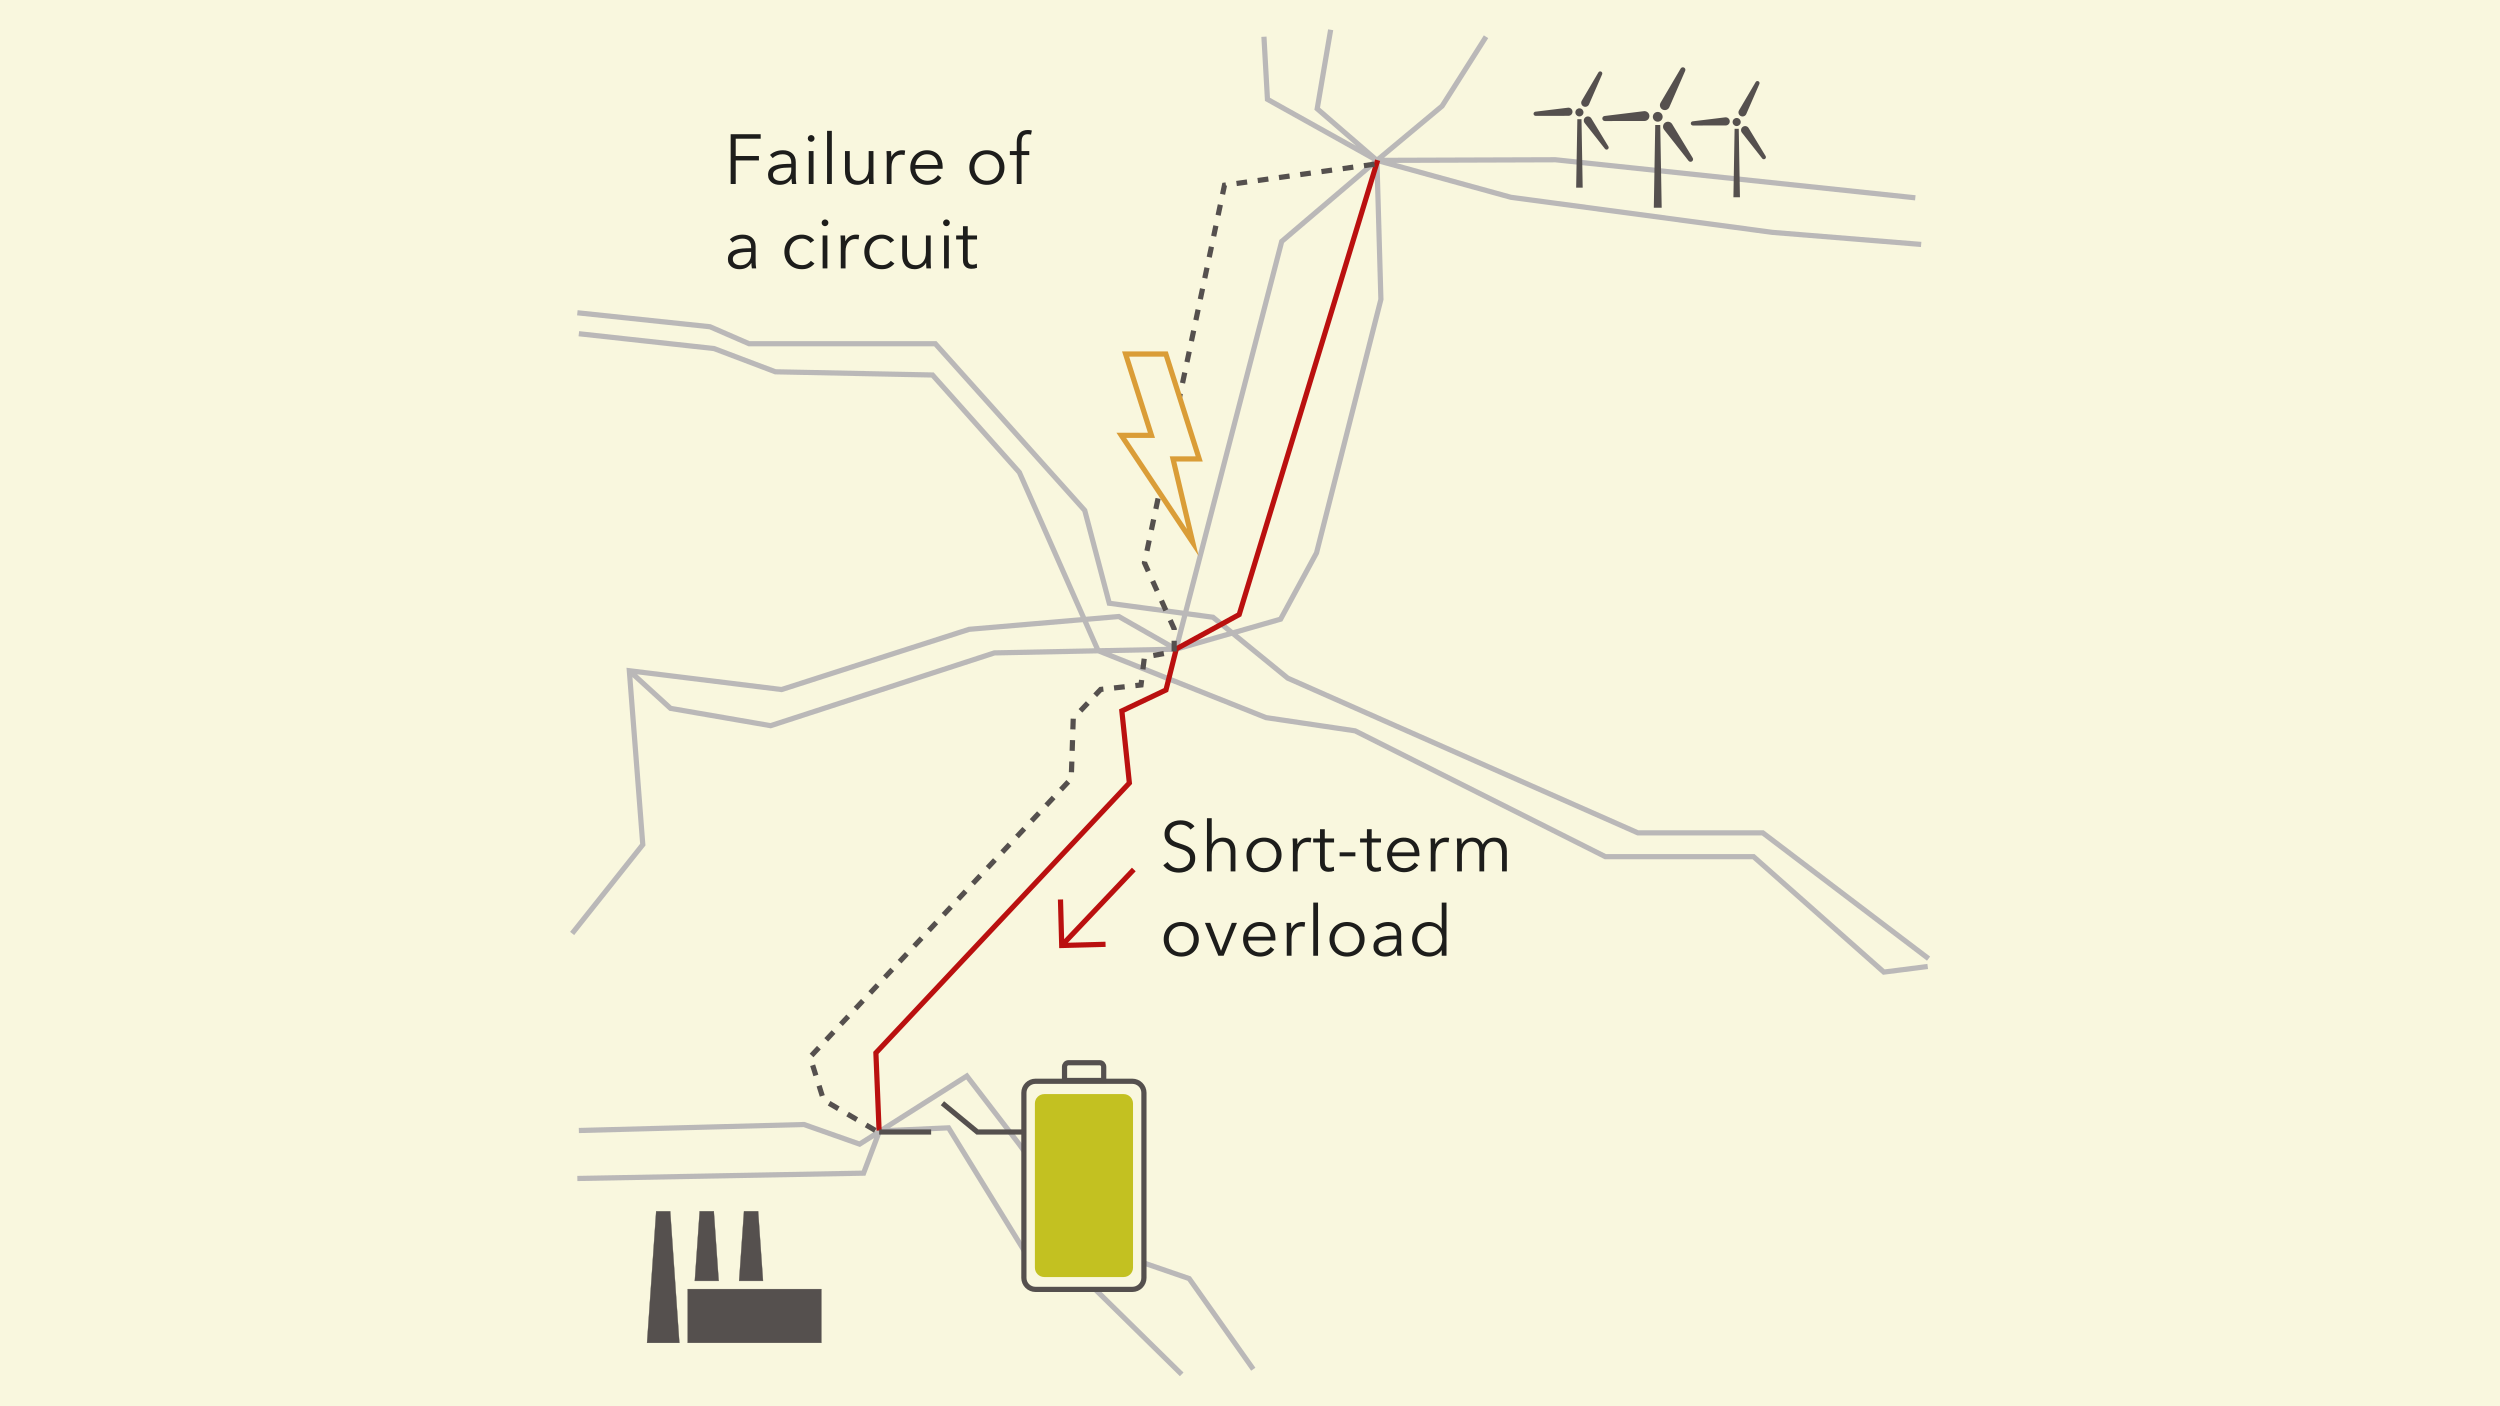 <?xml version="1.0" encoding="UTF-8"?>
<svg id="Ebene_1" xmlns="http://www.w3.org/2000/svg" xmlns:xlink="http://www.w3.org/1999/xlink" viewBox="0 0 1920 1080">
  <defs>
    <style>
      .cls-1, .cls-2, .cls-3, .cls-4, .cls-5, .cls-6, .cls-7 {
        fill: none;
      }

      .cls-8 {
        fill: #f9f7de;
      }

      .cls-2 {
        stroke: #ba100f;
      }

      .cls-2, .cls-3, .cls-4, .cls-5, .cls-6, .cls-7 {
        stroke-miterlimit: 10;
      }

      .cls-2, .cls-4, .cls-5, .cls-6, .cls-7 {
        stroke-width: 4px;
      }

      .cls-3 {
        stroke-width: .242px;
      }

      .cls-3, .cls-5, .cls-7 {
        stroke: #55504e;
      }

      .cls-9 {
        fill: #c3c121;
      }

      .cls-10 {
        fill: #1d1d1b;
      }

      .cls-4 {
        stroke: #bab8b8;
      }

      .cls-6 {
        stroke: #da9d37;
      }

      .cls-11 {
        clip-path: url(#clippath-1);
      }

      .cls-12 {
        clip-path: url(#clippath-3);
      }

      .cls-13 {
        clip-path: url(#clippath-4);
      }

      .cls-14 {
        clip-path: url(#clippath-2);
      }

      .cls-7 {
        stroke-dasharray: 8.234 8.234;
      }

      .cls-15 {
        fill: #55504e;
      }

      .cls-16 {
        clip-path: url(#clippath);
      }
    </style>
    <clipPath id="clippath">
      <rect class="cls-1" x="406.956" y="22.342" width="1106.088" height="1035.315"/>
    </clipPath>
    <clipPath id="clippath-1">
      <rect class="cls-1" x="406.956" y="22.342" width="1106.088" height="1035.315"/>
    </clipPath>
    <clipPath id="clippath-2">
      <rect class="cls-1" x="406.956" y="22.342" width="1106.088" height="1035.315"/>
    </clipPath>
    <clipPath id="clippath-3">
      <rect class="cls-1" x="406.956" y="22.342" width="1106.088" height="1035.315"/>
    </clipPath>
    <clipPath id="clippath-4">
      <rect class="cls-1" x="406.956" y="22.342" width="1106.088" height="1035.315"/>
    </clipPath>
  </defs>
  <rect class="cls-8" width="1920" height="1080"/>
  <g class="cls-16">
    <path class="cls-4" d="M443.403,905.073l219.828-4.095,12.24-32.415,53.007-2.385,61.86,100.455,45.177,18.111,72.027,70.773M444.549,868.221l172.938-4.59,42.696,15.054,82.338-52.32,40.152,52.32,56.592,77.796,74.034,25.479,49.218,69.606M903.192,498.582l80.292-23.055,27.606-50.895,49.446-194.733-3.066-106.728M1470.966,151.92l-276.423-29.229-137.073.48-84.066-46.887-2.697-48.069M1021.947,22.845l-10.338,60.681,45.861,39.645,102.912,28.347,200.913,26.955,114.165,9.255M483.324,515.115l31.653,28.911,76.869,13.299,171.831-55.893,139.515-2.85M439.398,716.913l54.261-68.229-10.335-133.569,116.922,14.457,144.051-46.257,114.984-9.831,43.911,25.098,81.153-313.161,73.125-62.25,50.055-41.724,33.753-53.232M444.549,256.299l103.836,11.388,47.103,17.85,120.681,2.463,66.702,74.784,60.513,136.953,128.934,51.396,68.418,10.158,192.198,96.636h113.805l100.053,88.632,33.693-4.308M443.403,240.21l101.895,10.734,29.976,13.032h143.037l114.771,128.034,18.843,71.298,79.656,10.734,57.387,46.767,268.941,118.833h95.928l127.299,96.6"/>
  </g>
  <polyline class="cls-2" points="675.142 868.249 672.688 808.606 867.346 601.345 861.58 545.992 895.463 529.9 903.394 498.361 951.697 471.97 1058.032 123.043"/>
  <polygon class="cls-15" points="521.732 1031.297 496.946 1031.297 503.966 930.251 514.712 930.251 521.732 1031.297"/>
  <polygon class="cls-3" points="521.732 1031.297 496.946 1031.297 503.966 930.251 514.712 930.251 521.732 1031.297"/>
  <polygon class="cls-15" points="551.943 983.73 533.619 983.73 537.369 930.234 548.193 930.234 551.943 983.73"/>
  <polygon class="cls-3" points="551.943 983.73 533.619 983.73 537.369 930.234 548.193 930.234 551.943 983.73"/>
  <polygon class="cls-15" points="585.982 983.73 567.658 983.73 571.408 930.234 582.232 930.234 585.982 983.73"/>
  <polygon class="cls-3" points="585.982 983.73 567.658 983.73 571.408 930.234 582.232 930.234 585.982 983.73"/>
  <rect class="cls-15" x="528.186" y="990.038" width="102.6" height="41.259"/>
  <rect class="cls-3" x="528.186" y="990.038" width="102.6" height="41.259"/>
  <polygon class="cls-15" points="1215.502 144.107 1210.49 144.107 1211.396 91.523 1214.596 91.523 1215.502 144.107"/>
  <g class="cls-11">
    <path class="cls-15" d="M1216.088,86.718c-.231,1.707-1.803,2.904-3.51,2.673-1.71-.231-2.904-1.803-2.673-3.51s1.803-2.904,3.51-2.673c1.707.231,2.904,1.803,2.673,3.51"/>
    <path class="cls-15" d="M1216.084,81.698h0c-1.608-.819-2.193-2.823-1.278-4.38l12.768-21.711c.432-.735,1.362-1.005,2.121-.618.759.387,1.086,1.296.747,2.076l-10.062,23.094c-.723,1.653-2.688,2.358-4.296,1.539"/>
    <path class="cls-15" d="M1207.683,85.628h0c.111,1.8-1.32,3.324-3.123,3.327l-25.188.033c-.852,0-1.56-.663-1.611-1.512-.054-.852.564-1.596,1.41-1.701l25.002-3.063c1.791-.222,3.399,1.113,3.51,2.916"/>
    <path class="cls-15" d="M1217.696,89.978h0c1.485-1.029,3.528-.594,4.464.948l13.071,21.534c.441.726.24,1.674-.459,2.16-.702.486-1.659.339-2.184-.33l-15.57-19.8c-1.116-1.419-.807-3.483.678-4.512"/>
  </g>
  <polygon class="cls-15" points="1336.273 151.516 1331.263 151.516 1332.168 98.932 1335.367 98.932 1336.273 151.516"/>
  <g class="cls-14">
    <path class="cls-15" d="M1336.859,94.127c-.231,1.707-1.803,2.904-3.51,2.673s-2.904-1.803-2.673-3.51c.231-1.707,1.803-2.904,3.51-2.673,1.707.231,2.904,1.803,2.673,3.51"/>
    <path class="cls-15" d="M1336.855,89.108h0c-1.608-.819-2.193-2.823-1.278-4.38l12.768-21.711c.432-.735,1.362-1.005,2.121-.621.759.387,1.086,1.299.747,2.082l-10.062,23.091c-.723,1.653-2.688,2.358-4.296,1.539"/>
    <path class="cls-15" d="M1328.453,93.037h0c.111,1.8-1.32,3.324-3.123,3.327l-25.188.03c-.852.003-1.557-.66-1.611-1.509-.051-.852.567-1.596,1.413-1.701l24.999-3.063c1.794-.222,3.399,1.116,3.51,2.916"/>
    <path class="cls-15" d="M1338.467,97.387h0c1.485-1.029,3.528-.594,4.464.948l13.071,21.534c.441.726.24,1.674-.462,2.16-.699.486-1.656.342-2.181-.33l-15.57-19.8c-1.116-1.419-.807-3.483.678-4.512"/>
  </g>
  <polygon class="cls-15" points="1276.177 159.553 1270.123 159.553 1271.218 96.025 1275.082 96.025 1276.177 159.553"/>
  <g class="cls-12">
    <path class="cls-15" d="M1276.885,90.219c-.279,2.064-2.178,3.51-4.242,3.231-2.064-.282-3.51-2.181-3.228-4.242.279-2.064,2.175-3.51,4.239-3.231,2.064.279,3.51,2.178,3.231,4.242"/>
    <path class="cls-15" d="M1276.879,84.154h0c-1.941-.99-2.649-3.414-1.545-5.292l15.429-26.232c.522-.885,1.644-1.215,2.562-.747.915.468,1.311,1.569.9,2.511l-12.156,27.9c-.873,1.998-3.246,2.85-5.19,1.86"/>
    <path class="cls-15" d="M1266.73,88.902h0c.135,2.175-1.593,4.017-3.774,4.02l-30.432.039c-1.029,0-1.881-.801-1.944-1.827-.063-1.029.684-1.926,1.704-2.052l30.207-3.705c2.163-.264,4.104,1.35,4.239,3.525"/>
    <path class="cls-15" d="M1278.827,94.158h0c1.794-1.242,4.26-.717,5.391,1.146l15.792,26.016c.534.879.291,2.022-.555,2.61-.846.585-2.001.411-2.64-.399l-18.807-23.922c-1.347-1.713-.972-4.209.819-5.451"/>
  </g>
  <path class="cls-5" d="M790.533,869.354h-39.942l-26.805-22.089M675.174,869.354h39.942"/>
  <g class="cls-13">
    <path class="cls-8" d="M878.534,839.271v142.128c0,4.893-3.996,8.859-8.931,8.859h-74.328c-4.932,0-8.928-3.966-8.928-8.859v-142.128c0-4.893,3.996-8.862,8.928-8.862h74.328c4.935,0,8.931,3.969,8.931,8.862"/>
    <path class="cls-5" d="M878.534,839.271v142.128c0,4.893-3.996,8.859-8.931,8.859h-74.328c-4.932,0-8.928-3.966-8.928-8.859v-142.128c0-4.893,3.996-8.862,8.928-8.862h74.328c4.935,0,8.931,3.969,8.931,8.862Z"/>
    <path class="cls-5" d="M847.64,819.375v10.422h-30.084v-10.422c0-1.758,1.323-3.183,2.955-3.183h24.171c1.632,0,2.958,1.425,2.958,3.183Z"/>
    <path class="cls-9" d="M870.163,847.471v126.093c0,3.978-3.225,7.203-7.203,7.203h-60.96c-3.978,0-7.203-3.225-7.203-7.203v-126.093c0-3.978,3.225-7.203,7.203-7.203h60.96c3.978,0,7.203,3.225,7.203,7.203"/>
  </g>
  <path class="cls-2" d="M815.399,726.135l55.356-58.368M849.059,725.229l-33.66.906-.951-35.334"/>
  <path class="cls-7" d="M1055.645,126.088l-100.827,14.112-14.403,2.016-61.482,289.968,22.83,50.796v17.553l-22.857,4.098-2.598,21.426-7.752.858-15.501,1.713-7.752.855-5.265,5.568-10.524,11.136-5.265,5.568-.381,11.562-.765,23.127-.384,11.562-8.358,8.91-16.713,17.815-158.787,169.251-8.355,8.909-8.358,8.91,2.586,8.253,5.169,16.506,2.586,8.253,10.533,6.186,21.072,12.375,10.536,6.186"/>
  <polygon class="cls-8" points="916.042 416.626 861.175 334.354 884.311 334.354 864.469 271.9 895.396 271.9 920.989 352.462 900.886 352.462 916.042 416.626"/>
  <polygon class="cls-6" points="916.042 416.626 861.175 334.354 884.311 334.354 864.469 271.9 895.396 271.9 920.989 352.462 900.886 352.462 916.042 416.626"/>
  <g>
    <path class="cls-10" d="M565.031,141.309h-3.888v-38.232h23.058v3.456h-19.17v13.284h17.82v3.402h-17.82v18.09Z"/>
    <path class="cls-10" d="M607.691,125.001c0-2.195-.576-3.834-1.729-4.914-1.152-1.08-2.826-1.62-5.021-1.62-1.512,0-2.916.27-4.212.81-1.296.54-2.395,1.261-3.294,2.16l-2.052-2.43c1.043-1.044,2.42-1.908,4.131-2.592,1.709-.684,3.645-1.026,5.805-1.026,1.368,0,2.646.189,3.834.567,1.188.378,2.231.945,3.132,1.701.899.756,1.602,1.71,2.106,2.862.504,1.153.756,2.502.756,4.05v11.07c0,.972.035,1.98.107,3.024.072,1.044.181,1.926.324,2.646h-3.294c-.107-.612-.198-1.277-.27-1.998-.073-.72-.108-1.422-.108-2.106h-.107c-1.153,1.692-2.457,2.908-3.915,3.645s-3.214,1.107-5.266,1.107c-.972,0-1.971-.135-2.997-.405-1.025-.27-1.962-.71-2.808-1.323-.847-.612-1.549-1.404-2.106-2.376-.559-.972-.837-2.16-.837-3.564,0-1.944.495-3.483,1.485-4.617.989-1.134,2.312-1.979,3.969-2.538,1.655-.558,3.555-.918,5.697-1.08,2.142-.162,4.364-.243,6.669-.243v-.81ZM606.611,128.673c-1.512,0-3.033.063-4.562.189-1.531.126-2.916.378-4.158.756s-2.26.927-3.051,1.647c-.793.721-1.188,1.674-1.188,2.862,0,.9.171,1.656.513,2.268.342.613.801,1.107,1.377,1.485.576.378,1.216.648,1.917.81.702.162,1.413.243,2.134.243,1.296,0,2.447-.225,3.456-.675,1.007-.45,1.854-1.062,2.537-1.836.684-.773,1.206-1.665,1.566-2.673.359-1.007.54-2.07.54-3.186v-1.89h-1.08Z"/>
    <path class="cls-10" d="M625.564,106.317c0,.756-.27,1.377-.81,1.863-.54.486-1.134.729-1.782.729s-1.242-.243-1.782-.729c-.54-.486-.81-1.107-.81-1.863,0-.756.27-1.377.81-1.863s1.134-.729,1.782-.729,1.242.243,1.782.729.81,1.107.81,1.863ZM624.809,141.309h-3.672v-25.272h3.672v25.272Z"/>
    <path class="cls-10" d="M638.849,141.309h-3.672v-40.824h3.672v40.824Z"/>
    <path class="cls-10" d="M667.522,141.309c-.072-.684-.126-1.439-.162-2.268-.036-.828-.054-1.512-.054-2.052h-.107c-.721,1.477-1.891,2.673-3.511,3.591s-3.33,1.377-5.13,1.377c-3.204,0-5.607-.954-7.209-2.862-1.603-1.908-2.403-4.428-2.403-7.56v-15.498h3.673v13.986c0,1.333.107,2.538.323,3.618.217,1.08.585,2.007,1.107,2.781.521.775,1.224,1.377,2.105,1.809.882.432,1.989.648,3.321.648.973,0,1.917-.197,2.835-.594.918-.396,1.736-.999,2.457-1.809.72-.81,1.296-1.836,1.729-3.078.432-1.242.647-2.708.647-4.401v-12.96h3.672v19.71c0,.684.018,1.566.055,2.646.035,1.08.089,2.052.162,2.916h-3.511Z"/>
    <path class="cls-10" d="M680.969,118.953c-.036-1.08-.09-2.052-.162-2.916h3.511c.071.684.125,1.44.162,2.268.035.829.054,1.512.054,2.052h.107c.72-1.476,1.8-2.673,3.24-3.591,1.439-.918,3.06-1.377,4.86-1.377.468,0,.891.019,1.269.054.378.037.765.108,1.161.216l-.485,3.456c-.217-.072-.577-.144-1.08-.216-.505-.072-1.009-.108-1.513-.108-.972,0-1.908.181-2.808.54-.9.36-1.684.927-2.349,1.701-.667.774-1.207,1.764-1.62,2.97-.415,1.207-.621,2.655-.621,4.347v12.96h-3.672v-19.71c0-.684-.019-1.566-.055-2.646Z"/>
    <path class="cls-10" d="M723.952,127.917v.81c0,.289-.019.594-.055.918h-20.951c.035,1.261.287,2.449.756,3.564.467,1.116,1.115,2.088,1.943,2.916.828.829,1.8,1.485,2.916,1.971,1.116.486,2.322.729,3.618.729,1.908,0,3.555-.44,4.941-1.323,1.385-.881,2.438-1.898,3.159-3.051l2.754,2.16c-1.513,1.909-3.178,3.276-4.995,4.104-1.818.828-3.771,1.242-5.859,1.242-1.872,0-3.609-.333-5.211-.999-1.603-.666-2.979-1.593-4.131-2.781-1.152-1.188-2.062-2.592-2.727-4.212-.667-1.62-.999-3.383-.999-5.292,0-1.908.323-3.672.972-5.292.647-1.62,1.547-3.024,2.7-4.212,1.151-1.188,2.501-2.114,4.05-2.781,1.547-.666,3.222-.999,5.021-.999,1.979,0,3.727.333,5.238.999,1.512.666,2.771,1.566,3.78,2.7,1.007,1.134,1.772,2.457,2.295,3.969.521,1.512.783,3.132.783,4.86ZM720.226,126.729c-.107-2.376-.873-4.347-2.295-5.913-1.422-1.566-3.447-2.349-6.075-2.349-1.224,0-2.357.225-3.401.675-1.045.451-1.963,1.062-2.754,1.836-.793.774-1.423,1.656-1.891,2.646-.468.991-.738,2.025-.81,3.105h17.226Z"/>
    <path class="cls-10" d="M771.417,128.673c0,1.909-.333,3.672-.999,5.292-.666,1.62-1.593,3.024-2.78,4.212-1.188,1.188-2.611,2.115-4.267,2.781-1.656.666-3.475.999-5.454.999-1.943,0-3.744-.333-5.399-.999-1.656-.666-3.078-1.593-4.267-2.781-1.188-1.188-2.115-2.592-2.78-4.212-.667-1.62-.999-3.383-.999-5.292,0-1.908.332-3.672.999-5.292.665-1.62,1.593-3.024,2.78-4.212,1.188-1.188,2.61-2.114,4.267-2.781,1.655-.666,3.456-.999,5.399-.999,1.979,0,3.798.333,5.454.999,1.655.666,3.078,1.593,4.267,2.781,1.188,1.188,2.114,2.592,2.78,4.212.666,1.62.999,3.384.999,5.292ZM767.529,128.673c0-1.404-.226-2.727-.675-3.969-.451-1.242-1.09-2.322-1.917-3.24-.829-.918-1.836-1.647-3.024-2.187-1.188-.54-2.521-.81-3.996-.81-1.477,0-2.799.27-3.969.81-1.17.54-2.169,1.269-2.997,2.187-.828.918-1.467,1.998-1.917,3.24s-.675,2.565-.675,3.969c0,1.404.225,2.727.675,3.969s1.089,2.322,1.917,3.24c.828.918,1.827,1.638,2.997,2.16,1.17.522,2.492.783,3.969.783,1.476,0,2.809-.261,3.996-.783,1.188-.521,2.195-1.242,3.024-2.16.827-.918,1.466-1.998,1.917-3.24.449-1.242.675-2.565.675-3.969Z"/>
    <path class="cls-10" d="M790.479,119.115h-5.939v22.194h-3.672v-22.194h-5.292v-3.078h5.292v-6.912c0-2.879.701-5.147,2.105-6.804,1.404-1.656,3.564-2.484,6.48-2.484.467,0,.972.027,1.512.081.54.054,1.044.154,1.512.297l-.647,3.24c-.396-.108-.793-.197-1.188-.27-.396-.072-.846-.108-1.35-.108-.973,0-1.773.162-2.403.486-.63.324-1.116.783-1.458,1.377-.343.594-.576,1.288-.702,2.079-.126.792-.188,1.639-.188,2.538v6.48h5.939v3.078Z"/>
    <path class="cls-10" d="M576.857,189.801c0-2.195-.576-3.834-1.729-4.914-1.152-1.08-2.826-1.62-5.021-1.62-1.512,0-2.916.27-4.212.81-1.296.54-2.395,1.261-3.294,2.16l-2.052-2.43c1.043-1.044,2.42-1.908,4.131-2.592,1.709-.684,3.645-1.026,5.805-1.026,1.368,0,2.646.189,3.834.567,1.188.378,2.231.945,3.132,1.701.899.756,1.602,1.71,2.106,2.862.504,1.153.756,2.502.756,4.05v11.07c0,.972.035,1.98.107,3.024.072,1.044.181,1.926.324,2.646h-3.294c-.107-.612-.198-1.277-.27-1.998-.073-.72-.108-1.422-.108-2.106h-.107c-1.153,1.692-2.457,2.908-3.915,3.645s-3.214,1.107-5.266,1.107c-.972,0-1.971-.135-2.997-.405-1.025-.27-1.962-.71-2.808-1.323-.847-.612-1.549-1.404-2.106-2.376-.559-.972-.837-2.16-.837-3.564,0-1.944.495-3.483,1.485-4.617.989-1.134,2.312-1.979,3.969-2.538,1.655-.558,3.555-.918,5.697-1.08,2.142-.162,4.364-.243,6.669-.243v-.81ZM575.777,193.473c-1.512,0-3.033.063-4.562.189-1.531.126-2.916.378-4.158.756s-2.26.927-3.051,1.647c-.793.721-1.188,1.674-1.188,2.862,0,.9.171,1.656.513,2.268.342.613.801,1.107,1.377,1.485.576.378,1.216.648,1.917.81.702.162,1.413.243,2.134.243,1.296,0,2.447-.225,3.456-.675,1.007-.45,1.854-1.062,2.537-1.836.684-.773,1.206-1.665,1.566-2.673.359-1.007.54-2.07.54-3.186v-1.89h-1.08Z"/>
    <path class="cls-10" d="M622.433,186.615c-.612-.972-1.503-1.772-2.673-2.403-1.17-.629-2.439-.945-3.807-.945-1.477,0-2.809.261-3.996.783-1.188.522-2.206,1.242-3.051,2.16-.847.918-1.494,1.998-1.944,3.24-.45,1.242-.675,2.584-.675,4.023,0,1.44.225,2.773.675,3.996.45,1.225,1.089,2.295,1.917,3.213.828.918,1.836,1.638,3.024,2.16,1.188.522,2.52.783,3.996.783,1.619,0,2.987-.306,4.104-.918,1.115-.612,2.033-1.404,2.754-2.376l2.754,2.052c-1.08,1.333-2.402,2.395-3.969,3.186s-3.447,1.188-5.643,1.188c-2.053,0-3.907-.333-5.562-.999-1.656-.666-3.069-1.593-4.239-2.781s-2.079-2.592-2.727-4.212c-.648-1.62-.972-3.383-.972-5.292,0-1.908.323-3.672.972-5.292.647-1.62,1.557-3.024,2.727-4.212s2.583-2.114,4.239-2.781c1.655-.666,3.51-.999,5.562-.999,1.691,0,3.41.37,5.156,1.107,1.746.738,3.159,1.828,4.239,3.267l-2.862,2.052Z"/>
    <path class="cls-10" d="M636.203,171.117c0,.756-.27,1.377-.81,1.863-.54.486-1.134.729-1.782.729s-1.242-.243-1.782-.729c-.54-.486-.81-1.107-.81-1.863,0-.756.27-1.377.81-1.863s1.134-.729,1.782-.729,1.242.243,1.782.729.81,1.107.81,1.863ZM635.447,206.109h-3.672v-25.272h3.672v25.272Z"/>
    <path class="cls-10" d="M645.653,183.753c-.036-1.08-.09-2.052-.162-2.916h3.511c.071.684.125,1.44.162,2.268.035.829.054,1.512.054,2.052h.107c.72-1.476,1.8-2.673,3.24-3.591,1.439-.918,3.06-1.377,4.86-1.377.468,0,.891.019,1.269.054.378.037.765.108,1.161.216l-.485,3.456c-.217-.072-.577-.144-1.08-.216-.505-.072-1.009-.108-1.513-.108-.972,0-1.908.181-2.808.54-.9.36-1.684.927-2.349,1.701-.667.774-1.207,1.764-1.62,2.97-.415,1.207-.621,2.655-.621,4.347v12.96h-3.672v-19.71c0-.684-.019-1.566-.055-2.646Z"/>
    <path class="cls-10" d="M683.83,186.615c-.612-.972-1.503-1.772-2.673-2.403-1.17-.629-2.439-.945-3.807-.945-1.477,0-2.809.261-3.996.783-1.188.522-2.206,1.242-3.051,2.16-.847.918-1.494,1.998-1.944,3.24-.45,1.242-.675,2.584-.675,4.023,0,1.44.225,2.773.675,3.996.45,1.225,1.089,2.295,1.917,3.213.828.918,1.836,1.638,3.024,2.16,1.188.522,2.52.783,3.996.783,1.619,0,2.987-.306,4.104-.918,1.115-.612,2.033-1.404,2.754-2.376l2.754,2.052c-1.08,1.333-2.402,2.395-3.969,3.186s-3.447,1.188-5.643,1.188c-2.053,0-3.907-.333-5.562-.999-1.656-.666-3.069-1.593-4.239-2.781s-2.079-2.592-2.727-4.212c-.648-1.62-.972-3.383-.972-5.292,0-1.908.323-3.672.972-5.292.647-1.62,1.557-3.024,2.727-4.212s2.583-2.114,4.239-2.781c1.655-.666,3.51-.999,5.562-.999,1.691,0,3.41.37,5.156,1.107,1.746.738,3.159,1.828,4.239,3.267l-2.862,2.052Z"/>
    <path class="cls-10" d="M711.479,206.109c-.072-.684-.126-1.439-.162-2.268-.036-.828-.054-1.512-.054-2.052h-.107c-.721,1.477-1.891,2.673-3.511,3.591s-3.33,1.377-5.13,1.377c-3.204,0-5.607-.954-7.209-2.862-1.603-1.908-2.403-4.428-2.403-7.56v-15.498h3.673v13.986c0,1.333.107,2.538.323,3.618.217,1.08.585,2.007,1.107,2.781.521.775,1.224,1.377,2.105,1.809.882.432,1.989.648,3.321.648.973,0,1.917-.197,2.835-.594.918-.396,1.736-.999,2.457-1.809.72-.81,1.296-1.836,1.729-3.078.432-1.242.647-2.708.647-4.401v-12.96h3.672v19.71c0,.684.018,1.566.055,2.646.035,1.08.089,2.052.162,2.916h-3.511Z"/>
    <path class="cls-10" d="M729.46,171.117c0,.756-.27,1.377-.81,1.863-.54.486-1.134.729-1.782.729s-1.242-.243-1.782-.729c-.54-.486-.81-1.107-.81-1.863,0-.756.27-1.377.81-1.863s1.134-.729,1.782-.729,1.242.243,1.782.729.81,1.107.81,1.863ZM728.704,206.109h-3.672v-25.272h3.672v25.272Z"/>
    <path class="cls-10" d="M750.358,183.915h-7.128v14.742c0,.937.09,1.71.271,2.322.18.612.44,1.089.782,1.431.342.343.747.577,1.215.702.468.126.973.189,1.513.189.504,0,1.034-.072,1.593-.216.558-.144,1.089-.342,1.593-.594l.162,3.186c-.647.252-1.323.44-2.025.567-.701.126-1.467.189-2.295.189-.684,0-1.403-.09-2.159-.27-.757-.18-1.458-.521-2.106-1.026-.648-.503-1.18-1.188-1.593-2.052-.414-.864-.621-1.998-.621-3.402v-15.768h-5.238v-3.078h5.238v-7.128h3.672v7.128h7.128v3.078Z"/>
  </g>
  <g>
    <path class="cls-10" d="M914.302,637.136c-.828-1.151-1.89-2.079-3.186-2.781-1.296-.701-2.862-1.053-4.698-1.053-.937,0-1.89.145-2.862.433-.972.288-1.854.729-2.646,1.322-.792.595-1.431,1.342-1.917,2.241-.486.9-.729,1.963-.729,3.187s.234,2.232.702,3.023c.468.792,1.089,1.468,1.863,2.025.773.559,1.655,1.018,2.646,1.377.989.36,2.024.721,3.104,1.08,1.331.432,2.673.9,4.023,1.403,1.35.505,2.564,1.161,3.645,1.972,1.08.81,1.962,1.836,2.646,3.078.683,1.241,1.025,2.816,1.025,4.725s-.369,3.556-1.106,4.941c-.738,1.386-1.693,2.529-2.862,3.429-1.17.9-2.503,1.565-3.996,1.998-1.494.432-2.997.647-4.509.647-1.152,0-2.305-.117-3.456-.351-1.152-.234-2.25-.586-3.294-1.053-1.045-.468-2.017-1.062-2.916-1.782-.9-.72-1.692-1.548-2.376-2.484l3.348-2.483c.828,1.368,1.989,2.511,3.483,3.429,1.493.918,3.248,1.377,5.265,1.377.972,0,1.962-.152,2.97-.459,1.008-.306,1.917-.773,2.728-1.404.81-.629,1.476-1.403,1.998-2.321.521-.918.783-1.989.783-3.214,0-1.331-.262-2.438-.783-3.32-.522-.882-1.215-1.62-2.079-2.214-.864-.595-1.854-1.089-2.97-1.485-1.116-.396-2.287-.791-3.511-1.188-1.26-.396-2.502-.845-3.726-1.35-1.225-.504-2.322-1.161-3.294-1.971-.972-.811-1.755-1.81-2.349-2.997-.595-1.188-.892-2.646-.892-4.374,0-1.836.369-3.42,1.107-4.752.737-1.332,1.701-2.431,2.889-3.294,1.188-.864,2.502-1.494,3.942-1.891,1.439-.396,2.861-.594,4.266-.594,2.592,0,4.806.459,6.642,1.377s3.222,2.008,4.158,3.268l-3.078,2.483Z"/>
    <path class="cls-10" d="M930.718,648.098c.684-1.476,1.817-2.646,3.402-3.51,1.583-.864,3.275-1.296,5.075-1.296,3.204,0,5.607.954,7.209,2.862s2.403,4.428,2.403,7.56v15.498h-3.672v-13.986c0-1.331-.108-2.538-.324-3.617-.216-1.08-.585-2.007-1.106-2.781-.522-.774-1.225-1.377-2.106-1.81-.883-.432-1.989-.647-3.321-.647-.972,0-1.917.198-2.835.594-.918.396-1.737.999-2.457,1.809-.72.811-1.296,1.837-1.728,3.078-.432,1.242-.648,2.71-.648,4.401v12.96h-3.672v-40.824h3.672v19.71h.108Z"/>
    <path class="cls-10" d="M984.231,656.576c0,1.908-.333,3.672-.999,5.292s-1.593,3.023-2.78,4.212c-1.188,1.188-2.611,2.115-4.267,2.781-1.656.665-3.475.999-5.454.999-1.943,0-3.744-.334-5.399-.999-1.656-.666-3.078-1.594-4.267-2.781-1.188-1.188-2.115-2.592-2.78-4.212-.667-1.62-.999-3.384-.999-5.292s.332-3.672.999-5.292c.665-1.62,1.593-3.024,2.78-4.212,1.188-1.188,2.61-2.115,4.267-2.781,1.655-.666,3.456-.999,5.399-.999,1.979,0,3.798.333,5.454.999,1.655.666,3.078,1.593,4.267,2.781,1.188,1.188,2.114,2.592,2.78,4.212s.999,3.384.999,5.292ZM980.344,656.576c0-1.404-.226-2.728-.675-3.97-.451-1.241-1.09-2.321-1.917-3.239-.829-.918-1.836-1.647-3.024-2.188-1.188-.54-2.521-.81-3.996-.81-1.477,0-2.799.27-3.969.81s-2.169,1.27-2.997,2.188-1.467,1.998-1.917,3.239c-.45,1.242-.675,2.565-.675,3.97,0,1.403.225,2.727.675,3.969s1.089,2.322,1.917,3.24,1.827,1.639,2.997,2.16,2.492.782,3.969.782c1.476,0,2.809-.261,3.996-.782,1.188-.521,2.195-1.242,3.024-2.16.827-.918,1.466-1.998,1.917-3.24.449-1.242.675-2.565.675-3.969Z"/>
    <path class="cls-10" d="M992.871,646.855c-.036-1.079-.09-2.052-.162-2.916h3.511c.071.685.125,1.44.162,2.269.035.828.054,1.512.054,2.052h.107c.72-1.476,1.8-2.673,3.24-3.591,1.439-.918,3.06-1.377,4.86-1.377.468,0,.891.019,1.269.054.378.036.765.108,1.161.216l-.485,3.456c-.217-.071-.577-.144-1.08-.216-.505-.071-1.009-.107-1.513-.107-.972,0-1.908.18-2.808.54-.9.359-1.684.927-2.349,1.7-.667.775-1.207,1.765-1.62,2.971-.415,1.206-.621,2.655-.621,4.347v12.96h-3.672v-19.71c0-.684-.019-1.566-.055-2.646Z"/>
    <path class="cls-10" d="M1024.568,647.018h-7.128v14.742c0,.937.09,1.71.271,2.322.18.612.44,1.089.782,1.431.342.343.747.576,1.215.702.468.127.973.189,1.513.189.504,0,1.034-.072,1.593-.217.558-.143,1.089-.341,1.593-.594l.162,3.187c-.647.252-1.323.44-2.025.566-.701.126-1.467.189-2.295.189-.684,0-1.403-.091-2.159-.271-.757-.18-1.458-.521-2.106-1.025s-1.18-1.188-1.593-2.053c-.414-.863-.621-1.998-.621-3.401v-15.769h-5.238v-3.078h5.238v-7.128h3.672v7.128h7.128v3.078Z"/>
    <path class="cls-10" d="M1040.93,657.656h-12.097v-3.078h12.097v3.078Z"/>
    <path class="cls-10" d="M1060.585,647.018h-7.128v14.742c0,.937.09,1.71.271,2.322.18.612.44,1.089.782,1.431.342.343.747.576,1.215.702.468.127.973.189,1.513.189.504,0,1.034-.072,1.593-.217.558-.143,1.089-.341,1.593-.594l.162,3.187c-.647.252-1.323.44-2.025.566-.701.126-1.467.189-2.295.189-.684,0-1.403-.091-2.159-.271-.757-.18-1.458-.521-2.106-1.025s-1.18-1.188-1.593-2.053c-.414-.863-.621-1.998-.621-3.401v-15.769h-5.238v-3.078h5.238v-7.128h3.672v7.128h7.128v3.078Z"/>
    <path class="cls-10" d="M1090.123,655.82v.81c0,.289-.019.594-.055.918h-20.951c.035,1.261.287,2.448.756,3.564.467,1.116,1.115,2.088,1.943,2.916s1.8,1.484,2.916,1.971,2.322.729,3.618.729c1.908,0,3.555-.44,4.941-1.322,1.385-.882,2.438-1.898,3.159-3.052l2.754,2.16c-1.513,1.909-3.178,3.276-4.995,4.104-1.818.827-3.771,1.242-5.859,1.242-1.872,0-3.609-.334-5.211-.999-1.603-.666-2.979-1.594-4.131-2.781-1.152-1.188-2.062-2.592-2.727-4.212-.667-1.62-.999-3.384-.999-5.292s.323-3.672.972-5.292c.647-1.62,1.547-3.024,2.7-4.212,1.151-1.188,2.501-2.115,4.05-2.781,1.547-.666,3.222-.999,5.021-.999,1.979,0,3.727.333,5.238.999s2.771,1.565,3.78,2.7c1.007,1.134,1.772,2.457,2.295,3.969.521,1.512.783,3.132.783,4.86ZM1086.396,654.632c-.107-2.376-.873-4.347-2.295-5.913-1.422-1.565-3.447-2.349-6.075-2.349-1.224,0-2.357.225-3.401.675-1.045.45-1.963,1.062-2.754,1.836-.793.774-1.423,1.656-1.891,2.646s-.738,2.024-.81,3.104h17.226Z"/>
    <path class="cls-10" d="M1098.762,646.855c-.036-1.079-.09-2.052-.162-2.916h3.511c.071.685.125,1.44.162,2.269.035.828.054,1.512.054,2.052h.107c.72-1.476,1.8-2.673,3.24-3.591,1.439-.918,3.06-1.377,4.86-1.377.468,0,.891.019,1.269.054.378.036.765.108,1.161.216l-.485,3.456c-.217-.071-.577-.144-1.08-.216-.505-.071-1.009-.107-1.513-.107-.972,0-1.908.18-2.808.54-.9.359-1.684.927-2.349,1.7-.667.775-1.207,1.765-1.62,2.971-.415,1.206-.621,2.655-.621,4.347v12.96h-3.672v-19.71c0-.684-.019-1.566-.055-2.646Z"/>
    <path class="cls-10" d="M1126.004,644.669c1.493-.918,3.159-1.377,4.995-1.377.684,0,1.395.072,2.133.216.737.145,1.458.424,2.16.837.702.414,1.35.964,1.944,1.647.594.684,1.106,1.565,1.539,2.646.863-1.728,2.042-3.051,3.537-3.969,1.493-.918,3.267-1.377,5.318-1.377,3.204,0,5.607.954,7.209,2.862s2.403,4.428,2.403,7.56v15.498h-3.672v-13.986c0-2.663-.495-4.806-1.485-6.426s-2.673-2.43-5.049-2.43c-1.332,0-2.457.27-3.375.81s-1.656,1.252-2.214,2.133c-.559.883-.964,1.882-1.215,2.997-.253,1.116-.378,2.269-.378,3.456v13.446h-3.673v-14.742c0-1.224-.09-2.34-.27-3.348-.181-1.008-.495-1.863-.945-2.565s-1.071-1.242-1.862-1.62c-.793-.378-1.801-.566-3.024-.566-.864,0-1.737.198-2.619.594-.883.396-1.674.999-2.376,1.809-.702.811-1.269,1.837-1.701,3.078-.432,1.242-.647,2.71-.647,4.401v12.96h-3.672v-19.71c0-.684-.019-1.566-.055-2.646-.036-1.079-.09-2.052-.162-2.916h3.511c.071.685.125,1.44.162,2.269.035.828.054,1.512.054,2.052h.107c.72-1.476,1.827-2.673,3.321-3.591Z"/>
    <path class="cls-10" d="M920.674,721.376c0,1.908-.333,3.672-.999,5.292s-1.593,3.023-2.78,4.212c-1.188,1.188-2.611,2.115-4.267,2.781-1.656.665-3.475.999-5.454.999-1.943,0-3.744-.334-5.399-.999-1.656-.666-3.078-1.594-4.267-2.781-1.188-1.188-2.115-2.592-2.78-4.212-.667-1.62-.999-3.384-.999-5.292s.332-3.672.999-5.292c.665-1.62,1.593-3.024,2.78-4.212,1.188-1.188,2.61-2.115,4.267-2.781,1.655-.666,3.456-.999,5.399-.999,1.979,0,3.798.333,5.454.999,1.655.666,3.078,1.593,4.267,2.781,1.188,1.188,2.114,2.592,2.78,4.212s.999,3.384.999,5.292ZM916.786,721.376c0-1.404-.226-2.728-.675-3.97-.451-1.241-1.09-2.321-1.917-3.239-.829-.918-1.836-1.647-3.024-2.188-1.188-.54-2.521-.81-3.996-.81-1.477,0-2.799.27-3.969.81s-2.169,1.27-2.997,2.188-1.467,1.998-1.917,3.239c-.45,1.242-.675,2.565-.675,3.97,0,1.403.225,2.727.675,3.969s1.089,2.322,1.917,3.24,1.827,1.639,2.997,2.16,2.492.782,3.969.782c1.476,0,2.809-.261,3.996-.782,1.188-.521,2.195-1.242,3.024-2.16.827-.918,1.466-1.998,1.917-3.24.449-1.242.675-2.565.675-3.969Z"/>
    <path class="cls-10" d="M939.735,734.012h-4.05l-10.313-25.272h4.104l8.208,21.385h.108l8.262-21.385h3.942l-10.261,25.272Z"/>
    <path class="cls-10" d="M979.533,720.62v.81c0,.289-.019.594-.055.918h-20.951c.035,1.261.287,2.448.756,3.564.467,1.116,1.115,2.088,1.943,2.916s1.8,1.484,2.916,1.971,2.322.729,3.618.729c1.908,0,3.555-.44,4.941-1.322,1.385-.882,2.438-1.898,3.159-3.052l2.754,2.16c-1.513,1.909-3.178,3.276-4.995,4.104-1.818.827-3.771,1.242-5.859,1.242-1.872,0-3.609-.334-5.211-.999-1.603-.666-2.979-1.594-4.131-2.781-1.152-1.188-2.062-2.592-2.727-4.212-.667-1.62-.999-3.384-.999-5.292s.323-3.672.972-5.292c.647-1.62,1.547-3.024,2.7-4.212,1.151-1.188,2.501-2.115,4.05-2.781,1.547-.666,3.222-.999,5.021-.999,1.979,0,3.727.333,5.238.999s2.771,1.565,3.78,2.7c1.007,1.134,1.772,2.457,2.295,3.969.521,1.512.783,3.132.783,4.86ZM975.807,719.432c-.107-2.376-.873-4.347-2.295-5.913-1.422-1.565-3.447-2.349-6.075-2.349-1.224,0-2.357.225-3.401.675-1.045.45-1.963,1.062-2.754,1.836-.793.774-1.423,1.656-1.891,2.646s-.738,2.024-.81,3.104h17.226Z"/>
    <path class="cls-10" d="M988.173,711.655c-.036-1.079-.09-2.052-.162-2.916h3.511c.071.685.125,1.44.162,2.269.035.828.054,1.512.054,2.052h.107c.72-1.476,1.8-2.673,3.24-3.591,1.439-.918,3.06-1.377,4.86-1.377.468,0,.891.019,1.269.054.378.036.765.108,1.161.216l-.485,3.456c-.217-.071-.577-.144-1.08-.216-.505-.071-1.009-.107-1.513-.107-.972,0-1.908.18-2.808.54-.9.359-1.684.927-2.349,1.7-.667.775-1.207,1.765-1.62,2.971-.415,1.206-.621,2.655-.621,4.347v12.96h-3.672v-19.71c0-.684-.019-1.566-.055-2.646Z"/>
    <path class="cls-10" d="M1012.256,734.012h-3.672v-40.824h3.672v40.824Z"/>
    <path class="cls-10" d="M1048.004,721.376c0,1.908-.333,3.672-.999,5.292s-1.593,3.023-2.78,4.212c-1.188,1.188-2.611,2.115-4.267,2.781-1.656.665-3.475.999-5.454.999-1.943,0-3.744-.334-5.399-.999-1.656-.666-3.078-1.594-4.267-2.781-1.188-1.188-2.115-2.592-2.78-4.212-.667-1.62-.999-3.384-.999-5.292s.332-3.672.999-5.292c.665-1.62,1.593-3.024,2.78-4.212,1.188-1.188,2.61-2.115,4.267-2.781,1.655-.666,3.456-.999,5.399-.999,1.979,0,3.798.333,5.454.999,1.655.666,3.078,1.593,4.267,2.781,1.188,1.188,2.114,2.592,2.78,4.212s.999,3.384.999,5.292ZM1044.116,721.376c0-1.404-.226-2.728-.675-3.97-.451-1.241-1.09-2.321-1.917-3.239-.829-.918-1.836-1.647-3.024-2.188-1.188-.54-2.521-.81-3.996-.81-1.477,0-2.799.27-3.969.81s-2.169,1.27-2.997,2.188-1.467,1.998-1.917,3.239c-.45,1.242-.675,2.565-.675,3.97,0,1.403.225,2.727.675,3.969s1.089,2.322,1.917,3.24,1.827,1.639,2.997,2.16,2.492.782,3.969.782c1.476,0,2.809-.261,3.996-.782,1.188-.521,2.195-1.242,3.024-2.16.827-.918,1.466-1.998,1.917-3.24.449-1.242.675-2.565.675-3.969Z"/>
    <path class="cls-10" d="M1072.628,717.704c0-2.196-.576-3.834-1.729-4.914s-2.826-1.62-5.021-1.62c-1.512,0-2.916.27-4.212.81s-2.395,1.261-3.294,2.16l-2.052-2.43c1.043-1.044,2.42-1.908,4.131-2.592,1.709-.684,3.645-1.026,5.805-1.026,1.368,0,2.646.188,3.834.567,1.188.378,2.231.944,3.132,1.7.899.756,1.602,1.711,2.106,2.862.504,1.152.756,2.503.756,4.05v11.07c0,.972.035,1.98.107,3.023.072,1.045.181,1.927.324,2.646h-3.294c-.107-.611-.198-1.277-.27-1.998-.073-.72-.108-1.422-.108-2.105h-.107c-1.153,1.692-2.457,2.907-3.915,3.645s-3.214,1.107-5.266,1.107c-.972,0-1.971-.136-2.997-.405-1.025-.271-1.962-.711-2.808-1.323-.847-.611-1.549-1.404-2.106-2.376-.559-.972-.837-2.16-.837-3.563,0-1.944.495-3.483,1.485-4.617.989-1.135,2.312-1.979,3.969-2.538,1.655-.558,3.555-.918,5.697-1.08,2.142-.162,4.364-.243,6.669-.243v-.81ZM1071.548,721.376c-1.512,0-3.033.063-4.562.188-1.531.127-2.916.378-4.158.756s-2.26.928-3.051,1.647c-.793.721-1.188,1.674-1.188,2.862,0,.9.171,1.656.513,2.268.342.612.801,1.107,1.377,1.485s1.216.647,1.917.81c.702.162,1.413.243,2.134.243,1.296,0,2.447-.225,3.456-.675,1.007-.45,1.854-1.062,2.537-1.836s1.206-1.665,1.566-2.673c.359-1.008.54-2.07.54-3.187v-1.89h-1.08Z"/>
    <path class="cls-10" d="M1102.922,733.418c-1.729.827-3.511,1.242-5.347,1.242-1.98,0-3.771-.343-5.373-1.026s-2.97-1.62-4.104-2.808c-1.134-1.188-2.017-2.593-2.646-4.213-.63-1.619-.944-3.365-.944-5.237s.314-3.618.944-5.238,1.513-3.024,2.646-4.212c1.134-1.188,2.502-2.124,4.104-2.808s3.393-1.026,5.373-1.026c1.836,0,3.618.424,5.347,1.269,1.728.847,3.132,2.098,4.212,3.753h.107v-19.926h3.672v40.824h-3.672v-4.266h-.107c-1.08,1.619-2.484,2.844-4.212,3.672ZM1088.396,721.376c0,1.403.216,2.727.647,3.969.433,1.242,1.054,2.322,1.863,3.24.811.918,1.81,1.639,2.997,2.16,1.188.521,2.538.782,4.05.782,1.404,0,2.7-.261,3.889-.782,1.188-.521,2.214-1.233,3.077-2.134.864-.899,1.539-1.971,2.025-3.213s.729-2.582.729-4.022c0-1.439-.243-2.781-.729-4.023s-1.161-2.322-2.025-3.24c-.863-.918-1.89-1.638-3.077-2.159-1.188-.521-2.484-.783-3.889-.783-1.512,0-2.861.27-4.05.81-1.188.54-2.187,1.27-2.997,2.188-.81.918-1.431,1.998-1.863,3.239-.432,1.242-.647,2.565-.647,3.97Z"/>
  </g>
</svg>